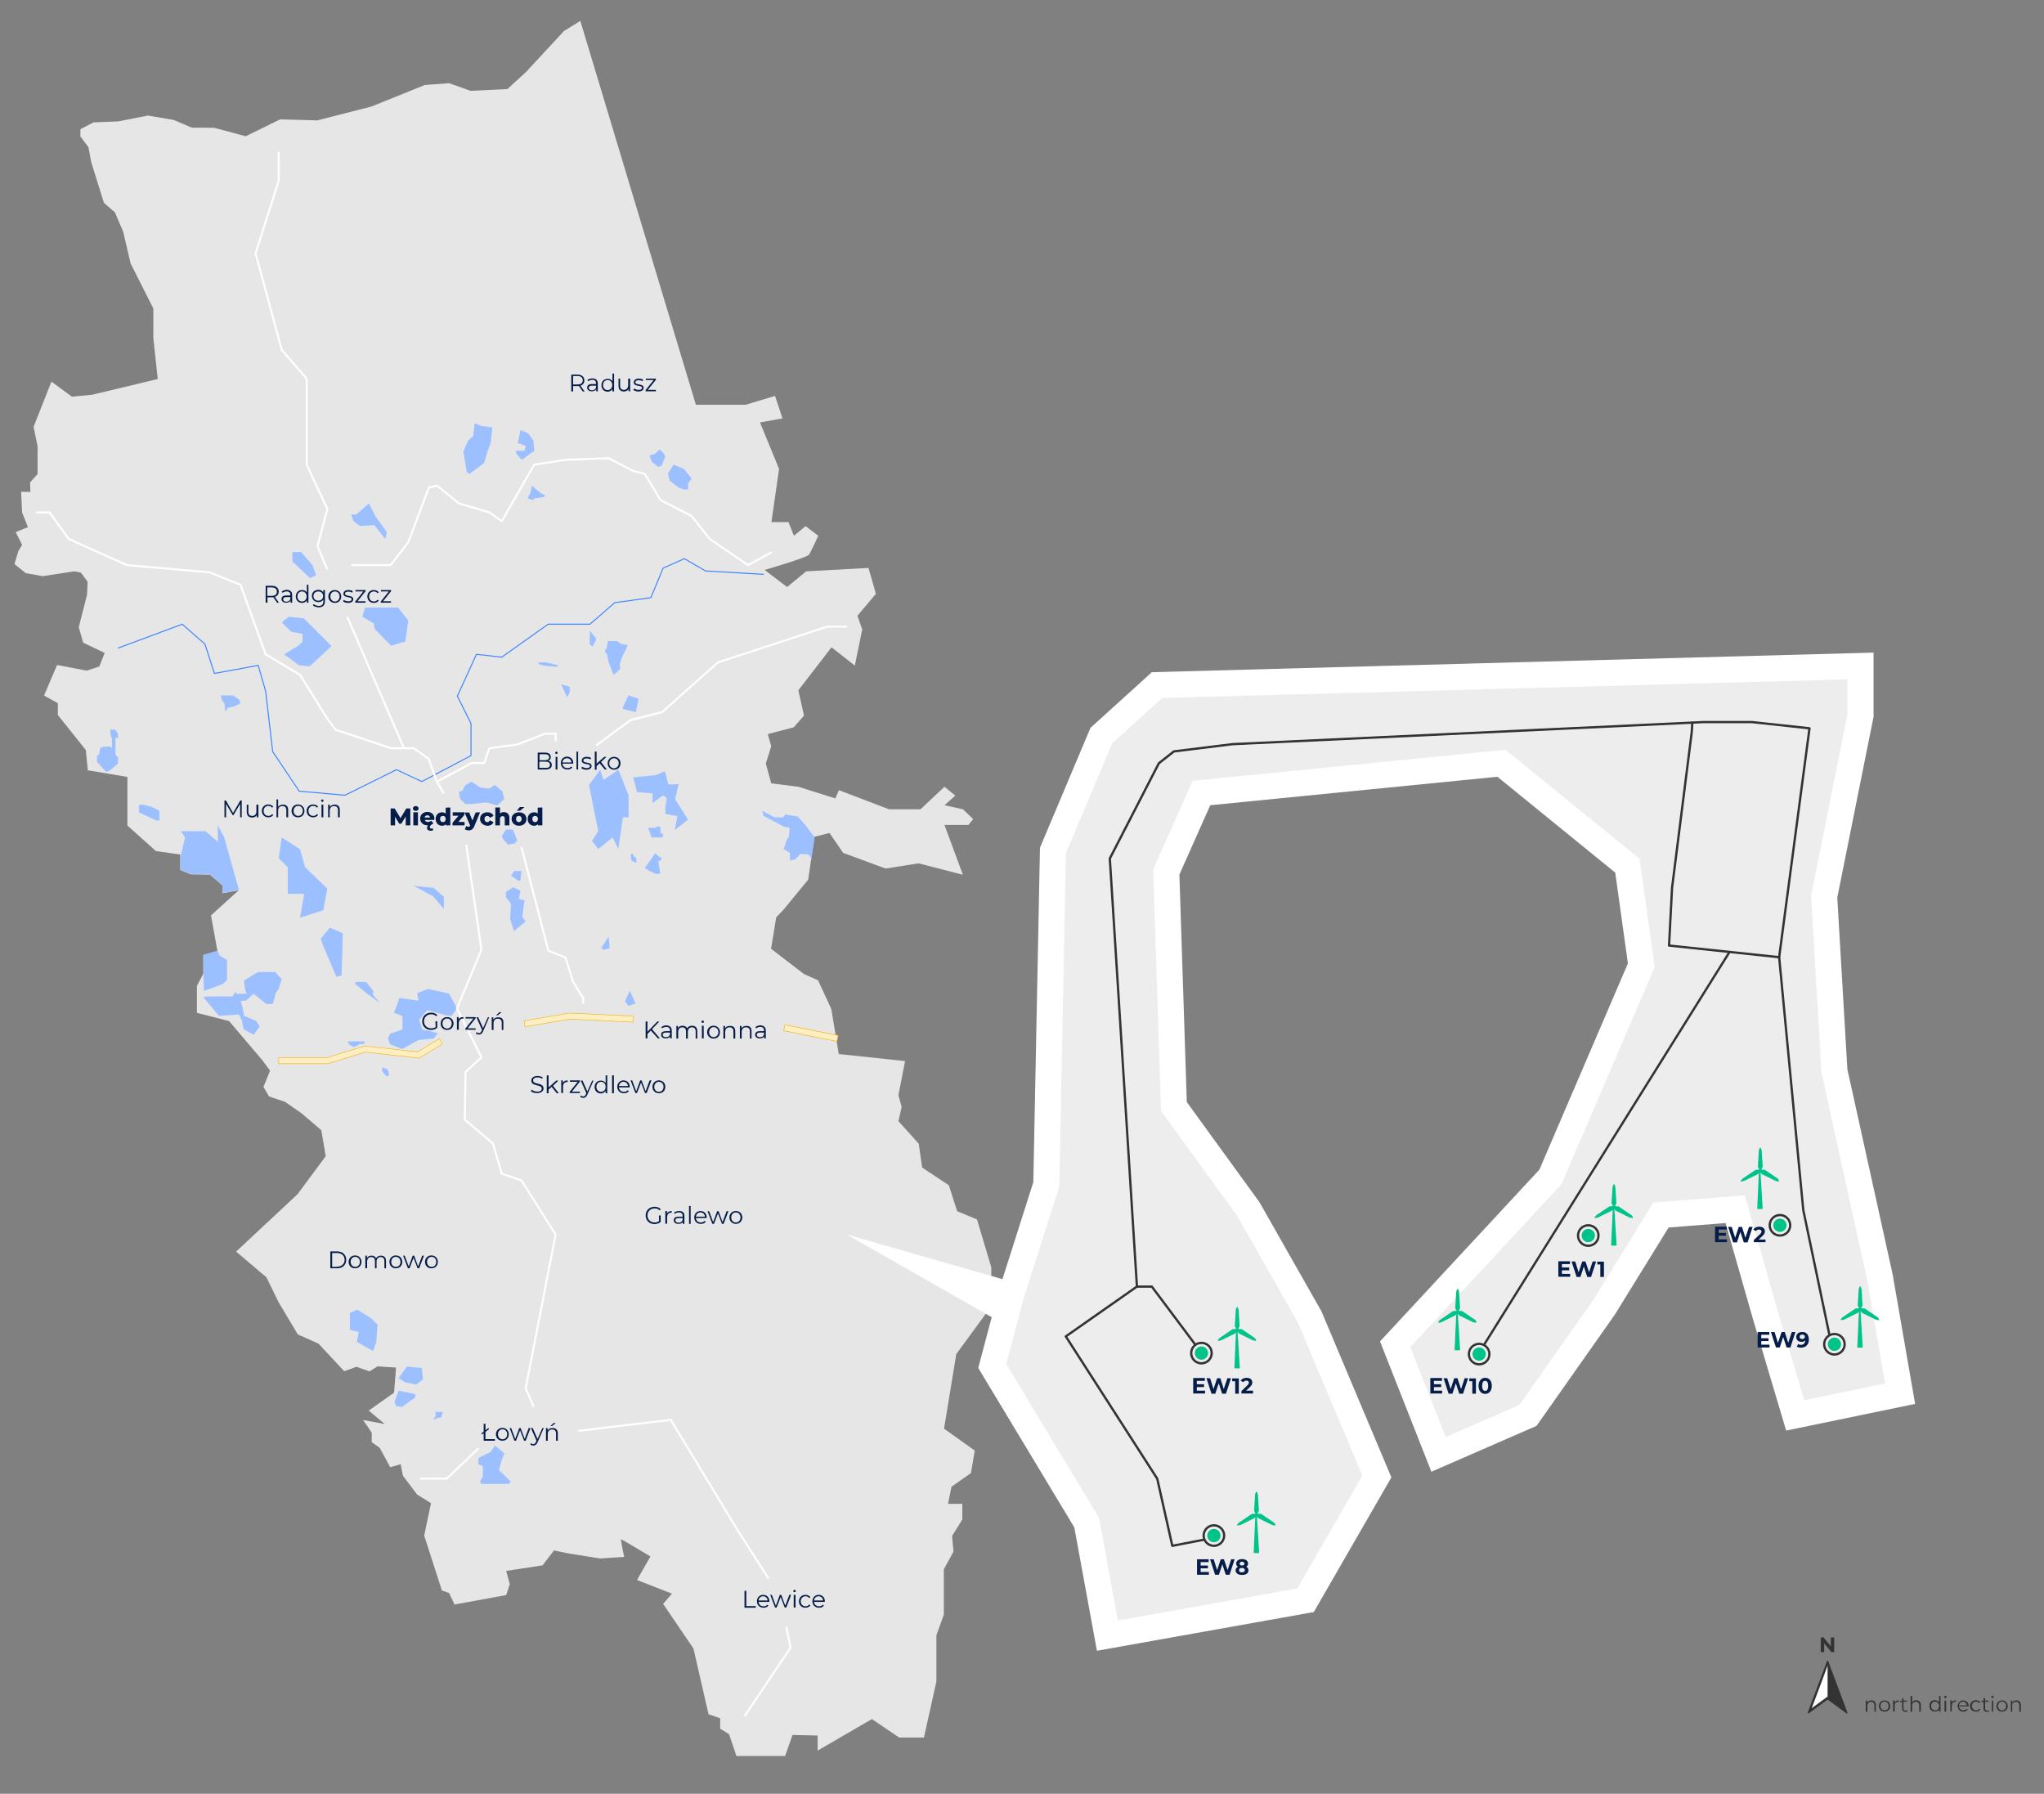 <?xml version="1.0" encoding="UTF-8"?> <svg xmlns="http://www.w3.org/2000/svg" xmlns:xlink="http://www.w3.org/1999/xlink" version="1.1" id="Layer_1" x="0px" y="0px" viewBox="0 0 1017.2 892.6" style="enable-background:new 0 0 1017.2 892.6;" xml:space="preserve"><rect x="0" y="0" width="1017.2" height="892.6" fill="#808080" stroke="none"/> <style type="text/css"> .st0{fill:#E6E6E6;} .st1{fill:#EDEDED;stroke:#FFFFFF;stroke-width:12.97;stroke-miterlimit:10;} .st2{fill:none;stroke:#333333;stroke-width:1.14;stroke-linecap:round;stroke-linejoin:round;stroke-miterlimit:4;} .st3{fill:#00C389;} .st4{fill:#071D49;} .st5{fill:none;stroke:#3E85FF;stroke-width:0.5;stroke-miterlimit:10;} .st6{fill:#9CC0FF;} .st7{fill:none;stroke:#FFFFFF;stroke-width:1;stroke-miterlimit:10;} .st8{fill:#FEEFC3;stroke:#F5AF0D;stroke-width:0.25;stroke-miterlimit:10;} .st9{fill:none;} .st10{fill:#FFFFFF;} .st11{fill-rule:evenodd;clip-rule:evenodd;fill:#333333;stroke:#333333;stroke-width:0.65;stroke-linecap:round;stroke-linejoin:round;} .st12{fill-rule:evenodd;clip-rule:evenodd;fill:#FFFFFF;} .st13{fill:#333333;} </style> <path class="st0" d="M288.8,10.4l57.5,191h24.8l14.6-4.4l3.7,11.2l-11.2,2l9.5,23.1l-3.8,26.5h8.5l2.7,6.8l5.8-4.8l6.3,4.8 c0,0-3.6,8-4.6,9.4c-1,1.5-22.1,7.6-22.1,7.6l11.2,8.5l9.5-7.8l31-1.7l3.7,12.9l-9.2,10.9l2.4,6.8l-3.7,18l-11.6-9.1l-16.5,21.4 l2.8,12.6l-5.1,5.8l-12.9,3.4l1.7,6.1l-2.7,8.5l2.7,9.9l13.5,1.7l18.4,5.8l1.8-4.1l24.9,9.5h15.7l11.9-11.2l5.4,4.4l-5.4,4.8l9.2,2 l5.1,4.9l-2.4,2.9h-11.9l9.2,24.8l-22.1-5.7l-16.4,2.6l-21.1-7.8l-6.8-9.9l-7.5,1.9l-3.1,21.3l-12.3,15l-3.6,3.7l-2.6,15.7 l16.4,12.6l7,3.1l6.6,14.3l3.7,22.4l33,3.5l-3.3,17l1.6,5.8l-1.6,7.1l10.1,11.2l1.7,11.9l13.3,8.8l4.1,12.9l9.9,4.1l7.1,23.8V650 l-17.4,23.8l-6.1,37.1l15.3,10.9l-1.9,11.2l-9.7,6.8l-1.7,8.5h7.1v7.8l-5.1,8.2l0.7,7.8l-4.8,8.8v22.5l-3.7,10.3v23l-6.2,27.9h-12.3 l-13.6-9.2l-27,15.7v-7.5l-12.5-0.3l-3.7,10.5h-24.2l-3.7-10.9l-4.4-2.7V855l-5.8-2l-7.5-32.7L330,798.1l4.4-5.1l-17.4-6.8l6.7-11.7 c0,0-14.2-8.5-14.6-8.6s1.5,8.8,1.5,8.8l-12,0.8L283,773l-7.3-1.5l-5.7,7.4l-18.1,2.8l1.8,6.6l-1.8,5.4l-25.7,4.7l-2.7-5.7l-3.6-1.3 l-8.8-27.3l3.4-16.1l-6.9-4.3l-7.1-9.4l-1.1-5.7l-5.2,1.5l-5.2-9.6l-4-2.9v-4.7l-4.3-6.3l10.8,2l-8-6.7l12.6-8.9l1-12.5l-9.2-0.6 l-4,2.5l-6.5-2.3l-6.1,2.2l-12.8-13.7l-10.3-4.6l-9.6-16.1l-6-12.3l-15.1-12.8l30.6-28.6l14-18.9l-2.2-12.9l-9.8-8.4l-8.2-5.7 l-8-2.7l-2.8-4.8l3.3-8l-3.8-5.2L114,508.1l-16-4.1v-13.5l3.2-6v-9.3l7-2l-3.2-17.7l13.8-12.5l-8.2,1.5l0.3-3.7l-6.4-5.6l-9.4-0.1 l-5.4-2.2v-7.7l-12.1-1.7l-14.2-12.7v-24.2l-19.7-3.3l-1-10.1l-13.9-17.4v-5.9l-6.9-3.8l6.5-15.2l14.7,2.8l6.3-2l2.7-6.8l-10.7-5.1 l-2.2-7.7l4.1-16.1l0.3-6.5l-3.4-4.6l-3.3-0.6l-15.7,2.4l-8.4-1.5l-5.6-4.5l1.9-6.4l1.9-3.2l-3.2-6.3l6.1-2.5L11,255l-0.5-10.3 l4.6,0.1L15,240l3.7-4.1V222l-2-9.6l8.9-22.5l10.2,7.5l10.2-1l32.5-7.8l-2.2-20.4v-14.7L65,131.1l-3.7-15.8l-4.1-9.6l-5.5-4.8 l-6.3-20.2l-1.4-7.5L40,67.9v-3.6l6.5-3.4l12.4-0.5l14.7-2.9l12.9,2.2l8.9,3.8l11.2,0.1l15.7,4.2l17.1-8.4l18.5,0.5l27-6.9 l26.5-10.7l12.1-0.9l10.7,3.8l18.3-0.9l9.2-8.4l19-20.5L288.8,10.4L288.8,10.4z"></path> <g> <polygon class="st1" points="548.1,366 524,423.2 520.7,589.3 503.2,644.3 493.8,679.7 540.8,757.7 551.1,813.9 649.7,796.3 685.2,734.7 651.8,655.4 621.3,601.7 584.2,550.6 580.4,433.9 597.9,394.6 747.2,379.8 809.9,430.8 816.8,480.3 771.6,585.6 694.3,668.9 715.9,723.7 760.4,704.3 798.2,650.6 826.6,604.6 863.5,601.7 878.6,654.6 893.4,704.3 945.6,693.5 935.5,635.3 912.9,532.9 907.8,446.2 925.9,356 925.9,331.4 575.8,340.9 "></polygon> <polyline class="st2" points="910.4,664.2 897.4,602.1 885.4,476.3 830.6,470.5 832.1,441.8 841.9,364.3 842.2,359.6 "></polyline> <polyline class="st2" points="598.9,766.2 583.4,769.2 575.9,735.8 530.4,665 565.8,640.2 552.3,427.2 576.7,379.8 584.2,373.9 613.3,370.3 837.5,359.8 847.7,359.3 871.8,359.3 900.5,362.4 885.4,476.3 "></polyline> <polyline class="st2" points="565.8,640.2 573.2,640.2 594.7,668.9 "></polyline> <line class="st2" x1="860.7" y1="473.7" x2="738.7" y2="668.9"></line> <g> <circle class="st2" cx="604.1" cy="764.1" r="5.1"></circle> <circle class="st3" cx="604.1" cy="764.1" r="3.3"></circle> </g> <g> <circle class="st2" cx="597.9" cy="673.3" r="5.1"></circle> <circle class="st3" cx="597.9" cy="673.3" r="3.3"></circle> </g> <g> <circle class="st2" cx="736.1" cy="673.8" r="5.1"></circle> <circle class="st3" cx="736.1" cy="673.8" r="3.3"></circle> </g> <g> <circle class="st2" cx="790.4" cy="614.8" r="5.1"></circle> <circle class="st3" cx="790.4" cy="614.8" r="3.3"></circle> </g> <g> <circle class="st2" cx="885.8" cy="609.7" r="5.1"></circle> <circle class="st3" cx="885.8" cy="609.7" r="3.3"></circle> </g> <g> <circle class="st2" cx="912.9" cy="668.9" r="5.1"></circle> <circle class="st3" cx="912.9" cy="668.9" r="3.3"></circle> </g> <g> <path class="st4" d="M601.6,782.2v1.4h-5.9v-7.7h5.8v1.4h-4v1.7h3.6v1.4h-3.6v1.8L601.6,782.2L601.6,782.2z"></path> <path class="st4" d="M614.4,775.9l-2.5,7.7H610l-1.7-5.2l-1.7,5.2h-1.9l-2.5-7.7h1.8l1.7,5.4l1.8-5.4h1.6l1.8,5.4l1.8-5.4H614.4 L614.4,775.9L614.4,775.9z"></path> <path class="st4" d="M621.3,781.4c0,1.5-1.3,2.3-3.2,2.3c-2,0-3.2-0.9-3.2-2.3c0-0.8,0.4-1.4,1.2-1.8c-0.6-0.3-0.9-0.9-0.9-1.6 c0-1.3,1.2-2.2,2.9-2.2c1.7,0,3,0.8,3,2.2c0,0.7-0.3,1.2-0.9,1.6C620.9,779.9,621.3,780.6,621.3,781.4L621.3,781.4L621.3,781.4z M619.5,781.3c0-0.7-0.6-1.1-1.5-1.1s-1.4,0.4-1.4,1.1s0.5,1.1,1.4,1.1S619.5,782,619.5,781.3z M616.9,778.1 c0,0.6,0.5,0.9,1.2,0.9s1.2-0.4,1.2-0.9c0-0.6-0.5-1-1.2-1S616.9,777.5,616.9,778.1z"></path> </g> <g> <path class="st4" d="M599.7,692v1.4h-5.9v-7.7h5.8v1.4h-4v1.7h3.6v1.4h-3.6v1.8L599.7,692L599.7,692z"></path> <path class="st4" d="M612.6,685.8l-2.5,7.7h-1.9l-1.7-5.2l-1.7,5.2h-1.9l-2.5-7.7h1.8l1.7,5.4l1.8-5.4h1.6l1.7,5.4l1.8-5.4H612.6 L612.6,685.8L612.6,685.8z"></path> <path class="st4" d="M616.5,685.8v7.7h-1.8v-6.2h-1.5v-1.4H616.5L616.5,685.8z"></path> <path class="st4" d="M623.6,692v1.4h-5.8v-1.2l2.9-2.8c0.7-0.7,0.8-1,0.8-1.4c0-0.6-0.4-1-1.2-1c-0.6,0-1.2,0.2-1.6,0.8l-1.3-0.8 c0.6-0.9,1.7-1.4,3-1.4c1.7,0,2.8,0.9,2.8,2.3c0,0.7-0.2,1.4-1.3,2.4l-1.8,1.7H623.6L623.6,692z"></path> </g> <g> <path class="st4" d="M717.7,692v1.4h-5.9v-7.7h5.8v1.4h-4v1.7h3.6v1.4h-3.6v1.8L717.7,692L717.7,692z"></path> <path class="st4" d="M730.6,685.8l-2.5,7.7h-1.9l-1.7-5.2l-1.7,5.2h-1.9l-2.5-7.7h1.8l1.7,5.4l1.8-5.4h1.6l1.8,5.4l1.8-5.4H730.6 L730.6,685.8L730.6,685.8z"></path> <path class="st4" d="M734.5,685.8v7.7h-1.8v-6.2h-1.5v-1.4H734.5L734.5,685.8z"></path> <path class="st4" d="M735.8,689.6c0-2.5,1.4-4,3.3-4c1.9,0,3.3,1.4,3.3,4c0,2.5-1.4,4-3.3,4C737.2,693.6,735.8,692.2,735.8,689.6z M740.6,689.6c0-1.7-0.6-2.5-1.5-2.5c-0.9,0-1.5,0.7-1.5,2.5s0.6,2.5,1.5,2.5C740,692.1,740.6,691.4,740.6,689.6z"></path> </g> <g> <path class="st4" d="M781.4,633.9v1.4h-5.9v-7.7h5.8v1.4h-4v1.7h3.6v1.4h-3.6v1.8L781.4,633.9L781.4,633.9z"></path> <path class="st4" d="M794.3,627.7l-2.5,7.7h-1.9l-1.7-5.2l-1.7,5.2h-1.9l-2.5-7.7h1.8l1.7,5.4l1.8-5.4h1.6l1.8,5.4l1.8-5.4H794.3 L794.3,627.7L794.3,627.7z"></path> <path class="st4" d="M798.2,627.7v7.7h-1.8v-6.2h-1.5v-1.4H798.2L798.2,627.7z"></path> </g> <g> <path class="st4" d="M859.4,616.7v1.4h-5.9v-7.7h5.8v1.4h-4v1.7h3.6v1.4h-3.6v1.8L859.4,616.7L859.4,616.7z"></path> <path class="st4" d="M872.2,610.5l-2.5,7.7h-1.9l-1.7-5.2l-1.7,5.2h-1.9l-2.5-7.7h1.8l1.7,5.4l1.8-5.4h1.6l1.7,5.4l1.8-5.4H872.2 L872.2,610.5L872.2,610.5z"></path> <path class="st4" d="M878.6,616.7v1.4h-5.8V617l3-2.8c0.7-0.7,0.8-1,0.8-1.4c0-0.6-0.4-1-1.2-1c-0.7,0-1.2,0.2-1.6,0.8l-1.3-0.8 c0.6-0.9,1.7-1.4,3-1.4c1.7,0,2.8,0.9,2.8,2.3c0,0.7-0.2,1.4-1.3,2.4l-1.8,1.7H878.6L878.6,616.7z"></path> </g> <g> <path class="st4" d="M880.6,669.1v1.4h-5.9v-7.7h5.8v1.4h-4v1.7h3.6v1.4h-3.6v1.8L880.6,669.1L880.6,669.1z"></path> <path class="st4" d="M893.5,662.8l-2.5,7.7h-1.9l-1.7-5.2l-1.7,5.2h-1.9l-2.5-7.7h1.8l1.7,5.4l1.8-5.4h1.6l1.7,5.4l1.8-5.4H893.5 L893.5,662.8L893.5,662.8z"></path> <path class="st4" d="M900.2,666.5c0,2.6-1.6,4.1-3.9,4.1c-0.8,0-1.6-0.2-2.1-0.5l0.6-1.3c0.4,0.3,0.9,0.4,1.4,0.4 c1.3,0,2.1-0.8,2.2-2.2c-0.5,0.5-1.1,0.7-1.9,0.7c-1.5,0-2.6-0.9-2.6-2.4c0-1.6,1.3-2.5,2.9-2.5 C898.8,662.7,900.1,664,900.2,666.5L900.2,666.5L900.2,666.5z M898.2,665.2c0-0.7-0.5-1.1-1.3-1.1c-0.8,0-1.3,0.4-1.3,1.1 c0,0.7,0.5,1.1,1.3,1.1S898.2,665.8,898.2,665.2L898.2,665.2L898.2,665.2z"></path> </g> <path class="st3" d="M634.2,757.8L634.2,757.8l-6.6-4.5c0,0-0.1,0-0.2,0l-1.6-0.1l0.7-1.4c0,0,0-0.1,0-0.2l-0.5-7.9c0,0,0,0,0-0.1 l-0.4-1.1c0-0.2-0.2-0.2-0.4-0.2l0,0c-0.1,0-0.1,0.1-0.2,0.2l-0.4,1.1v0.1l-0.5,7.9c0,0,0,0.1,0,0.2l0.7,1.4l-1.6,0.1 c0,0-0.1,0-0.2,0l-6.5,4.4l0,0l-0.8,0.9c-0.1,0.1-0.1,0.3,0,0.4c0,0,0.1,0.1,0.2,0.1h0l1.2-0.2h0.1l7.1-3.5c0,0,0.1-0.1,0.1-0.1 l0.3-0.5l-0.8,17.6c0,0.1,0,0.2,0.1,0.3c0.1,0.1,0.2,0.1,0.2,0.1h2c0.1,0,0.2,0,0.3-0.1c0.1-0.1,0.1-0.2,0.1-0.3l-1.1-17.9l0.5,0.8 c0,0,0.1,0.1,0.1,0.1l7.1,3.5h0.1l1.2,0.2h0c0.1,0,0.2,0,0.2-0.2c0.1-0.1,0.1-0.2,0-0.3L634.2,757.8L634.2,757.8z"></path> <path class="st3" d="M624.6,665.9L624.6,665.9l-6.6-4.5c0,0-0.1,0-0.2,0l-1.6-0.1l0.7-1.4c0,0,0-0.1,0-0.2l-0.5-7.9c0,0,0,0,0-0.1 l-0.4-1.1c0-0.2-0.2-0.2-0.4-0.2l0,0c-0.1,0-0.1,0.1-0.2,0.2l-0.4,1.1v0.1l-0.5,7.9c0,0,0,0.1,0,0.2l0.7,1.4l-1.6,0.1 c0,0-0.1,0-0.2,0l-6.5,4.4l0,0l-0.8,0.9c-0.1,0.1-0.1,0.3,0,0.4c0,0,0.1,0.1,0.2,0.1h0l1.2-0.2h0.1l7.1-3.5c0,0,0.1-0.1,0.1-0.1 l0.3-0.5l-0.8,17.6c0,0.1,0,0.2,0.1,0.3c0.1,0.1,0.2,0.1,0.2,0.1h2c0.1,0,0.2,0,0.3-0.1c0.1-0.1,0.1-0.2,0.1-0.3l-1.1-17.9l0.5,0.8 c0,0,0.1,0.1,0.1,0.1l7.1,3.5h0.1l1.2,0.2h0c0.1,0,0.2,0,0.2-0.2c0.1-0.1,0.1-0.2,0-0.3L624.6,665.9L624.6,665.9z"></path> <path class="st3" d="M734.3,656.9L734.3,656.9l-6.6-4.5c0,0-0.1,0-0.2,0l-1.6-0.1l0.7-1.4c0,0,0-0.1,0-0.2l-0.5-7.9c0,0,0,0,0-0.1 l-0.4-1.1c0-0.2-0.2-0.2-0.4-0.2l0,0c-0.1,0-0.1,0.1-0.2,0.2l-0.4,1.1v0.1l-0.5,7.9c0,0,0,0.1,0,0.2l0.7,1.4l-1.6,0.1 c0,0-0.1,0-0.2,0l-6.5,4.4l0,0l-0.8,0.9c-0.1,0.1-0.1,0.3,0,0.4c0,0,0.1,0.1,0.2,0.1h0l1.1-0.2h0.1l7.1-3.5c0,0,0.1-0.1,0.1-0.1 l0.3-0.5l-0.8,17.6c0,0.1,0,0.2,0.1,0.3c0.1,0.1,0.2,0.1,0.2,0.1h2c0.1,0,0.2,0,0.3-0.1c0.1-0.1,0.1-0.2,0.1-0.3l-1.1-17.9l0.5,0.8 c0,0,0.1,0.1,0.1,0.1l7.1,3.5h0.1l1.2,0.2h0c0.1,0,0.2,0,0.2-0.2c0.1-0.1,0.1-0.2,0-0.3L734.3,656.9L734.3,656.9L734.3,656.9z"></path> <path class="st3" d="M812.1,604.8L812.1,604.8l-6.6-4.5c0,0-0.1,0-0.2,0l-1.6-0.1l0.7-1.4c0,0,0-0.1,0-0.2l-0.5-7.9c0,0,0,0,0-0.1 l-0.4-1.1c0-0.2-0.2-0.2-0.4-0.2l0,0c-0.1,0-0.1,0.1-0.2,0.2l-0.4,1.1v0.1l-0.5,7.9c0,0,0,0.1,0,0.2l0.7,1.4l-1.6,0.1 c0,0-0.1,0-0.2,0l-6.5,4.4l0,0l-0.8,0.9c-0.1,0.1-0.1,0.3,0,0.4c0,0,0.1,0.1,0.2,0.1h0l1.2-0.2h0.1l7.1-3.5c0,0,0.1-0.1,0.1-0.1 l0.3-0.5l-0.8,17.6c0,0.1,0,0.2,0.1,0.3c0.1,0.1,0.2,0.1,0.2,0.1h2c0.1,0,0.2,0,0.3-0.1c0.1-0.1,0.1-0.2,0.1-0.3l-1.1-17.9l0.5,0.8 c0,0,0.1,0.1,0.1,0.1l7.1,3.5h0.1l1.2,0.2h0c0.1,0,0.2,0,0.2-0.2c0.1-0.1,0.1-0.2,0-0.3L812.1,604.8L812.1,604.8L812.1,604.8z"></path> <path class="st3" d="M884.9,586.6L884.9,586.6l-6.6-4.5c0,0-0.1,0-0.2,0l-1.6-0.1l0.7-1.4c0,0,0-0.1,0-0.2l-0.5-7.9c0,0,0,0,0-0.1 l-0.4-1.1c0-0.2-0.2-0.2-0.4-0.2l0,0c-0.1,0-0.1,0.1-0.2,0.2l-0.4,1.1v0.1l-0.5,7.9c0,0,0,0.1,0,0.2l0.7,1.4l-1.6,0.1 c0,0-0.1,0-0.2,0l-6.5,4.4l0,0l-0.8,0.9c-0.1,0.1-0.1,0.3,0,0.4c0,0,0.1,0.1,0.2,0.1h0l1.1-0.2h0.1l7.1-3.5c0,0,0.1-0.1,0.1-0.1 l0.3-0.5l-0.8,17.6c0,0.1,0,0.2,0.1,0.3c0.1,0.1,0.2,0.1,0.2,0.1h2c0.1,0,0.2,0,0.3-0.1c0.1-0.1,0.1-0.2,0.1-0.3l-1.1-17.9l0.5,0.8 c0,0,0.1,0.1,0.1,0.1l7.1,3.5h0.1l1.2,0.2h0c0.1,0,0.2,0,0.2-0.2c0.1-0.1,0.1-0.2,0-0.3L884.9,586.6L884.9,586.6z"></path> <path class="st3" d="M934.6,655.6L934.6,655.6l-6.6-4.5c0,0-0.1,0-0.2,0l-1.6-0.1l0.7-1.4c0,0,0-0.1,0-0.2l-0.5-7.9c0,0,0,0,0-0.1 l-0.4-1.1c0-0.2-0.2-0.2-0.4-0.2l0,0c-0.1,0-0.1,0.1-0.2,0.2l-0.4,1.1v0.1l-0.5,7.9c0,0,0,0.1,0,0.2l0.7,1.4l-1.6,0.1 c0,0-0.1,0-0.2,0l-6.5,4.4l0,0l-0.8,0.9c-0.1,0.1-0.1,0.3,0,0.4c0,0,0.1,0.1,0.2,0.1h0l1.2-0.2h0.1l7.1-3.5c0,0,0.1-0.1,0.1-0.1 l0.3-0.5l-0.8,17.6c0,0.1,0,0.2,0.1,0.3c0.1,0.1,0.2,0.1,0.2,0.1h2c0.1,0,0.2,0,0.3-0.1c0.1-0.1,0.1-0.2,0.1-0.3l-1.1-17.9l0.5,0.8 c0,0,0.1,0.1,0.1,0.1l7.1,3.5h0.1l1.2,0.2h0c0.1,0,0.2,0,0.2-0.2c0.1-0.1,0.1-0.2,0-0.3L934.6,655.6L934.6,655.6L934.6,655.6z"></path> </g> <g> <path class="st4" d="M290,194.8l-1.9-2.7c-0.2,0-0.4,0-0.7,0h-2.2v2.7h-0.9v-8.4h3.1c2.1,0,3.4,1.1,3.4,2.9c0,1.3-0.7,2.2-1.9,2.6 l2,2.9L290,194.8L290,194.8z M290,189.2c0-1.3-0.9-2.1-2.6-2.1h-2.2v4.2h2.2C289.1,191.3,290,190.6,290,189.2z"></path> <path class="st4" d="M297.5,190.8v3.9h-0.8v-1c-0.4,0.6-1.1,1-2.2,1c-1.4,0-2.3-0.7-2.3-1.8c0-1,0.6-1.8,2.4-1.8h2v-0.4 c0-1.1-0.6-1.7-1.8-1.7c-0.8,0-1.6,0.3-2.1,0.7l-0.4-0.6c0.6-0.5,1.6-0.8,2.6-0.8C296.6,188.4,297.5,189.2,297.5,190.8L297.5,190.8 z M296.6,192.9v-1h-2c-1.2,0-1.6,0.5-1.6,1.1c0,0.7,0.6,1.2,1.6,1.2C295.6,194.2,296.3,193.7,296.6,192.9L296.6,192.9z"></path> <path class="st4" d="M305.6,185.9v8.9h-0.8v-1.2c-0.5,0.8-1.4,1.3-2.4,1.3c-1.8,0-3.1-1.3-3.1-3.2c0-1.9,1.3-3.2,3.1-3.2 c1,0,1.9,0.4,2.4,1.2v-3.8L305.6,185.9L305.6,185.9z M304.7,191.6c0-1.5-1-2.5-2.3-2.5c-1.3,0-2.3,1-2.3,2.5c0,1.5,1,2.5,2.3,2.5 C303.7,194.1,304.7,193.1,304.7,191.6z"></path> <path class="st4" d="M313.6,188.4v6.3h-0.8v-1.1c-0.4,0.8-1.3,1.2-2.3,1.2c-1.6,0-2.7-0.9-2.7-2.7v-3.7h0.8v3.6c0,1.3,0.7,2,1.9,2 c1.3,0,2.1-0.9,2.1-2.3v-3.3L313.6,188.4L313.6,188.4z"></path> <path class="st4" d="M315.2,194l0.4-0.7c0.5,0.4,1.4,0.7,2.2,0.7c1.2,0,1.7-0.4,1.7-1c0-1.6-4.1-0.3-4.1-2.8c0-1,0.9-1.8,2.5-1.8 c0.8,0,1.7,0.2,2.2,0.6l-0.4,0.7c-0.5-0.4-1.2-0.5-1.9-0.5c-1.1,0-1.6,0.4-1.6,1c0,1.7,4.1,0.4,4.1,2.8c0,1.1-1,1.8-2.6,1.8 C316.7,194.8,315.7,194.5,315.2,194L315.2,194z"></path> <path class="st4" d="M326.4,194v0.7h-5.1v-0.6l4-5h-3.9v-0.7h5v0.6l-4,5H326.4z"></path> </g> <g> <path class="st4" d="M137.9,299.9l-1.9-2.7c-0.2,0-0.4,0-0.7,0h-2.2v2.7h-0.9v-8.4h3.1c2.1,0,3.4,1.1,3.4,2.9 c0,1.3-0.7,2.2-1.9,2.6l2,2.9L137.9,299.9L137.9,299.9z M137.8,294.4c0-1.3-0.9-2.1-2.6-2.1H133v4.2h2.2 C137,296.5,137.8,295.7,137.8,294.4z"></path> <path class="st4" d="M145.4,296v3.9h-0.8v-1c-0.4,0.6-1.1,1-2.2,1c-1.4,0-2.3-0.7-2.3-1.8c0-1,0.6-1.8,2.4-1.8h2V296 c0-1.1-0.6-1.7-1.8-1.7c-0.8,0-1.6,0.3-2.1,0.7l-0.4-0.6c0.6-0.5,1.6-0.9,2.6-0.9C144.4,293.6,145.4,294.4,145.4,296L145.4,296z M144.5,298.1v-1h-2c-1.2,0-1.6,0.5-1.6,1.1c0,0.7,0.6,1.2,1.6,1.2S144.2,298.9,144.5,298.1L144.5,298.1z"></path> <path class="st4" d="M153.5,291v8.9h-0.8v-1.2c-0.5,0.9-1.4,1.3-2.4,1.3c-1.8,0-3.1-1.3-3.1-3.2c0-1.9,1.3-3.2,3.1-3.2 c1,0,1.9,0.4,2.4,1.2v-3.8L153.5,291L153.5,291z M152.6,296.8c0-1.5-1-2.5-2.3-2.5s-2.3,1-2.3,2.5c0,1.5,1,2.5,2.3,2.5 S152.6,298.3,152.6,296.8z"></path> <path class="st4" d="M161.7,293.6v5.5c0,2.2-1.1,3.1-3.1,3.1c-1.1,0-2.3-0.4-2.9-1l0.4-0.6c0.6,0.5,1.5,0.9,2.5,0.9 c1.6,0,2.3-0.7,2.3-2.3v-0.8c-0.5,0.8-1.4,1.2-2.5,1.2c-1.8,0-3.2-1.3-3.2-3.1c0-1.8,1.4-3,3.2-3c1.1,0,2,0.4,2.5,1.3v-1.2 L161.7,293.6L161.7,293.6z M160.8,296.6c0-1.4-1-2.3-2.4-2.3s-2.4,0.9-2.4,2.3c0,1.4,1,2.3,2.4,2.3S160.8,298,160.8,296.6z"></path> <path class="st4" d="M163.4,296.8c0-1.9,1.4-3.2,3.2-3.2c1.8,0,3.2,1.3,3.2,3.2c0,1.9-1.3,3.2-3.2,3.2 C164.8,300,163.4,298.7,163.4,296.8z M169,296.8c0-1.5-1-2.5-2.3-2.5s-2.3,1-2.3,2.5c0,1.5,1,2.5,2.3,2.5S169,298.3,169,296.8z"></path> <path class="st4" d="M170.7,299.2l0.4-0.7c0.5,0.4,1.4,0.7,2.2,0.7c1.2,0,1.7-0.4,1.7-1c0-1.6-4.1-0.4-4.1-2.8c0-1,0.9-1.8,2.5-1.8 c0.8,0,1.7,0.2,2.2,0.6l-0.4,0.7c-0.6-0.4-1.2-0.5-1.9-0.5c-1.1,0-1.6,0.4-1.6,1c0,1.7,4.1,0.4,4.1,2.8c0,1.1-1,1.8-2.6,1.8 C172.2,300,171.2,299.7,170.7,299.2L170.7,299.2z"></path> <path class="st4" d="M181.9,299.2v0.7h-5.1v-0.6l4-5h-3.9v-0.7h5v0.6l-4,5H181.9z"></path> <path class="st4" d="M182.8,296.8c0-1.9,1.4-3.2,3.2-3.2c1.1,0,2,0.4,2.5,1.2l-0.6,0.4c-0.4-0.6-1.1-0.9-1.8-0.9 c-1.4,0-2.4,1-2.4,2.5c0,1.5,1,2.5,2.4,2.5c0.7,0,1.4-0.3,1.8-0.9l0.6,0.4c-0.5,0.8-1.4,1.2-2.5,1.2 C184.2,300,182.8,298.7,182.8,296.8L182.8,296.8z"></path> <path class="st4" d="M194.6,299.2v0.7h-5.1v-0.6l4-5h-3.9v-0.7h5v0.6l-4,5H194.6z"></path> </g> <g> <path class="st4" d="M120.3,398.3v8.4h-0.8V400l-3.3,5.6h-0.4l-3.3-5.6v6.7h-0.8v-8.4h0.7l3.6,6.2l3.6-6.2 C119.6,398.3,120.3,398.3,120.3,398.3z"></path> <path class="st4" d="M128.6,400.4v6.3h-0.8v-1.1c-0.4,0.8-1.3,1.2-2.3,1.2c-1.6,0-2.7-0.9-2.7-2.7v-3.7h0.8v3.6c0,1.3,0.7,2,1.9,2 c1.3,0,2.1-0.8,2.1-2.3v-3.3H128.6z"></path> <path class="st4" d="M130.3,403.5c0-1.9,1.4-3.2,3.2-3.2c1.1,0,2,0.4,2.5,1.2l-0.6,0.4c-0.4-0.6-1.1-0.9-1.8-0.9 c-1.4,0-2.4,1-2.4,2.5c0,1.5,1,2.5,2.4,2.5c0.7,0,1.4-0.3,1.8-0.9l0.6,0.4c-0.5,0.8-1.4,1.2-2.5,1.2 C131.7,406.7,130.3,405.4,130.3,403.5L130.3,403.5z"></path> <path class="st4" d="M143.4,403v3.7h-0.9v-3.6c0-1.3-0.7-2-1.9-2c-1.4,0-2.2,0.8-2.2,2.3v3.3h-0.8v-8.9h0.8v3.7 c0.5-0.7,1.3-1.1,2.4-1.1C142.4,400.3,143.4,401.2,143.4,403L143.4,403z"></path> <path class="st4" d="M145.1,403.5c0-1.9,1.4-3.2,3.2-3.2s3.2,1.3,3.2,3.2s-1.3,3.2-3.2,3.2S145.1,405.4,145.1,403.5z M150.7,403.5 c0-1.5-1-2.5-2.3-2.5s-2.3,1-2.3,2.5c0,1.5,1,2.5,2.3,2.5S150.7,405,150.7,403.5z"></path> <path class="st4" d="M152.6,403.5c0-1.9,1.4-3.2,3.2-3.2c1.1,0,2,0.4,2.5,1.2l-0.6,0.4c-0.4-0.6-1.1-0.9-1.8-0.9 c-1.4,0-2.4,1-2.4,2.5c0,1.5,1,2.5,2.4,2.5c0.7,0,1.4-0.3,1.8-0.9l0.6,0.4c-0.5,0.8-1.4,1.2-2.5,1.2 C154,406.7,152.6,405.4,152.6,403.5L152.6,403.5z"></path> <path class="st4" d="M159.8,398.4c0-0.3,0.3-0.6,0.6-0.6s0.6,0.3,0.6,0.6c0,0.4-0.3,0.6-0.6,0.6S159.8,398.7,159.8,398.4z M160,400.4h0.9v6.3H160V400.4z"></path> <path class="st4" d="M169.1,403v3.7h-0.9v-3.6c0-1.3-0.7-2-1.9-2c-1.4,0-2.2,0.8-2.2,2.3v3.3h-0.8v-6.3h0.8v1.2 c0.5-0.8,1.3-1.2,2.4-1.2C168,400.3,169.1,401.2,169.1,403L169.1,403z"></path> </g> <g> <path class="st4" d="M274.6,380.7c0,1.4-1.1,2.2-3.1,2.2h-3.9v-8.4h3.6c1.9,0,2.9,0.8,2.9,2.2c0,1-0.5,1.6-1.3,1.9 C274,378.8,274.6,379.5,274.6,380.7L274.6,380.7z M268.5,375.3v3h2.7c1.3,0,2.1-0.5,2.1-1.5s-0.8-1.5-2.1-1.5L268.5,375.3 L268.5,375.3z M273.7,380.6c0-1.1-0.8-1.6-2.3-1.6h-3v3.1h3C272.9,382.2,273.7,381.7,273.7,380.6z"></path> <path class="st4" d="M276.3,374.6c0-0.3,0.3-0.6,0.6-0.6s0.6,0.3,0.6,0.6c0,0.4-0.3,0.6-0.6,0.6S276.3,375,276.3,374.6z M276.5,376.6h0.9v6.3h-0.9V376.6z"></path> <path class="st4" d="M285.2,380h-5.3c0.1,1.3,1.1,2.2,2.5,2.2c0.8,0,1.5-0.3,1.9-0.8l0.5,0.5c-0.6,0.7-1.4,1-2.4,1 c-2,0-3.3-1.3-3.3-3.2s1.3-3.2,3.1-3.2c1.8,0,3.1,1.3,3.1,3.2C285.2,379.8,285.2,379.9,285.2,380L285.2,380z M279.9,379.4h4.5 c-0.1-1.2-1-2.1-2.2-2.1C280.9,377.3,280,378.2,279.9,379.4z"></path> <path class="st4" d="M286.9,374h0.8v8.9h-0.8V374z"></path> <path class="st4" d="M289.3,382.2l0.4-0.7c0.5,0.4,1.4,0.7,2.2,0.7c1.2,0,1.7-0.4,1.7-1c0-1.6-4.1-0.3-4.1-2.8c0-1,0.9-1.8,2.5-1.8 c0.8,0,1.7,0.2,2.2,0.6l-0.4,0.7c-0.5-0.4-1.2-0.5-1.9-0.5c-1.1,0-1.6,0.4-1.6,1c0,1.7,4.1,0.4,4.1,2.8c0,1.1-1,1.8-2.6,1.8 C290.8,383,289.8,382.7,289.3,382.2L289.3,382.2z"></path> <path class="st4" d="M298.4,379.8l-1.5,1.4v1.8H296V374h0.9v6l3.8-3.4h1.1l-2.7,2.6l2.9,3.7h-1L298.4,379.8L298.4,379.8z"></path> <path class="st4" d="M302.4,379.8c0-1.9,1.4-3.2,3.2-3.2c1.8,0,3.2,1.3,3.2,3.2s-1.3,3.2-3.2,3.2 C303.7,383,302.4,381.6,302.4,379.8z M307.9,379.8c0-1.5-1-2.5-2.3-2.5c-1.3,0-2.4,1-2.4,2.5c0,1.5,1,2.5,2.4,2.5 C306.9,382.2,307.9,381.3,307.9,379.8z"></path> </g> <g> <path class="st4" d="M323.9,512.8l-1.7,1.7v2.2h-0.9v-8.4h0.9v5.1l4.9-5.1h1l-3.6,3.8l3.9,4.6h-1L323.9,512.8L323.9,512.8z"></path> <path class="st4" d="M334.3,512.8v3.9h-0.8v-1c-0.4,0.7-1.1,1-2.2,1c-1.4,0-2.3-0.7-2.3-1.8c0-1,0.6-1.8,2.4-1.8h2v-0.4 c0-1.1-0.6-1.7-1.8-1.7c-0.8,0-1.6,0.3-2.1,0.7l-0.4-0.6c0.6-0.5,1.6-0.9,2.6-0.9C333.4,510.4,334.3,511.2,334.3,512.8L334.3,512.8 z M333.4,514.8v-1h-2c-1.2,0-1.6,0.5-1.6,1.1c0,0.7,0.6,1.2,1.6,1.2S333.1,515.7,333.4,514.8L333.4,514.8z"></path> <path class="st4" d="M347,513.1v3.7h-0.8v-3.6c0-1.3-0.7-2-1.8-2c-1.3,0-2.1,0.8-2.1,2.3v3.3h-0.9v-3.6c0-1.3-0.7-2-1.8-2 c-1.3,0-2.1,0.8-2.1,2.3v3.3h-0.9v-6.3h0.8v1.1c0.4-0.8,1.3-1.2,2.3-1.2s1.9,0.4,2.2,1.3c0.5-0.8,1.4-1.3,2.5-1.3 C346,510.4,347,511.3,347,513.1L347,513.1z"></path> <path class="st4" d="M349.1,508.4c0-0.3,0.3-0.6,0.6-0.6s0.6,0.3,0.6,0.6c0,0.4-0.3,0.6-0.6,0.6S349.1,508.7,349.1,508.4z M349.3,510.4h0.9v6.3h-0.9V510.4L349.3,510.4z"></path> <path class="st4" d="M351.9,513.6c0-1.9,1.4-3.2,3.2-3.2c1.8,0,3.2,1.3,3.2,3.2c0,1.9-1.3,3.2-3.2,3.2 C353.3,516.8,351.9,515.4,351.9,513.6z M357.5,513.6c0-1.5-1-2.5-2.3-2.5c-1.3,0-2.3,1-2.3,2.5c0,1.5,1,2.5,2.3,2.5 C356.5,516,357.5,515,357.5,513.6z"></path> <path class="st4" d="M365.9,513.1v3.7H365v-3.6c0-1.3-0.7-2-1.9-2c-1.4,0-2.2,0.8-2.2,2.3v3.3h-0.9v-6.3h0.8v1.2 c0.5-0.8,1.3-1.2,2.4-1.2C364.9,510.4,365.9,511.3,365.9,513.1L365.9,513.1z"></path> <path class="st4" d="M374,513.1v3.7h-0.8v-3.6c0-1.3-0.7-2-1.9-2c-1.4,0-2.2,0.8-2.2,2.3v3.3h-0.9v-6.3h0.8v1.2 c0.5-0.8,1.3-1.2,2.4-1.2C373,510.4,374,511.3,374,513.1L374,513.1z"></path> <path class="st4" d="M381.1,512.8v3.9h-0.8v-1c-0.4,0.7-1.1,1-2.2,1c-1.4,0-2.3-0.7-2.3-1.8c0-1,0.6-1.8,2.4-1.8h2v-0.4 c0-1.1-0.6-1.7-1.8-1.7c-0.8,0-1.6,0.3-2.1,0.7l-0.4-0.6c0.6-0.5,1.6-0.9,2.6-0.9C380.2,510.4,381.1,511.2,381.1,512.8L381.1,512.8 z M380.2,514.8v-1h-2c-1.2,0-1.6,0.5-1.6,1.1c0,0.7,0.6,1.2,1.6,1.2C379.3,516.1,379.9,515.7,380.2,514.8L380.2,514.8z"></path> </g> <g> <path class="st4" d="M264.2,542.9l0.4-0.7c0.6,0.6,1.7,1,2.8,1c1.6,0,2.2-0.7,2.2-1.5c0-2.3-5.2-0.9-5.2-4c0-1.2,1-2.3,3.1-2.3 c0.9,0,1.9,0.3,2.6,0.7l-0.3,0.7c-0.7-0.5-1.6-0.7-2.3-0.7c-1.5,0-2.2,0.7-2.2,1.5c0,2.3,5.2,0.9,5.2,4c0,1.2-1,2.3-3.1,2.3 C266.1,544,264.8,543.6,264.2,542.9L264.2,542.9z"></path> <path class="st4" d="M274.5,540.8l-1.5,1.4v1.8h-0.9v-8.9h0.9v6l3.8-3.4h1.1l-2.7,2.6l2.9,3.7h-1L274.5,540.8L274.5,540.8z"></path> <path class="st4" d="M282.5,537.6v0.8c-0.1,0-0.1,0-0.2,0c-1.3,0-2.1,0.8-2.1,2.3v3.2h-0.9v-6.3h0.8v1.2 C280.6,538,281.4,537.6,282.5,537.6L282.5,537.6z"></path> <path class="st4" d="M288.6,543.2v0.7h-5.1v-0.6l4-5h-3.9v-0.7h5v0.6l-4,5H288.6z"></path> <path class="st4" d="M295.4,537.6l-3.1,7.1c-0.5,1.2-1.2,1.6-2.1,1.6c-0.6,0-1.1-0.2-1.5-0.6l0.4-0.6c0.3,0.3,0.7,0.5,1.1,0.5 c0.6,0,1-0.3,1.3-1l0.3-0.6l-2.8-6.3h0.9l2.4,5.4l2.4-5.4H295.4L295.4,537.6z"></path> <path class="st4" d="M302.2,535.1v8.9h-0.8v-1.2c-0.5,0.8-1.4,1.3-2.4,1.3c-1.8,0-3.1-1.3-3.1-3.2c0-1.9,1.3-3.2,3.1-3.2 c1,0,1.9,0.4,2.4,1.2v-3.8L302.2,535.1L302.2,535.1z M301.4,540.8c0-1.5-1-2.5-2.3-2.5c-1.3,0-2.3,1-2.3,2.5c0,1.5,1,2.5,2.3,2.5 C300.4,543.3,301.4,542.3,301.4,540.8z"></path> <path class="st4" d="M304.6,535.1h0.9v8.9h-0.9V535.1z"></path> <path class="st4" d="M313.3,541.1H308c0.1,1.3,1.1,2.2,2.5,2.2c0.8,0,1.4-0.3,1.9-0.8l0.5,0.5c-0.6,0.7-1.4,1-2.4,1 c-2,0-3.3-1.3-3.3-3.2c0-1.9,1.3-3.2,3.1-3.2s3.1,1.3,3.1,3.2C313.3,540.9,313.3,541,313.3,541.1z M308,540.4h4.5 c-0.1-1.2-1-2.1-2.2-2.1C309,538.3,308.2,539.2,308,540.4z"></path> <path class="st4" d="M324.2,537.6l-2.4,6.3H321l-2-5.2l-2,5.2h-0.8l-2.4-6.3h0.8l2,5.4l2-5.4h0.7l2,5.4l2-5.4H324.2L324.2,537.6z"></path> <path class="st4" d="M324.7,540.8c0-1.9,1.4-3.2,3.2-3.2c1.8,0,3.2,1.3,3.2,3.2c0,1.9-1.3,3.2-3.2,3.2 C326.1,544,324.7,542.7,324.7,540.8z M330.2,540.8c0-1.5-1-2.5-2.3-2.5c-1.3,0-2.3,1-2.3,2.5c0,1.5,1,2.5,2.3,2.5 C329.2,543.3,330.2,542.3,330.2,540.8z"></path> </g> <g> <path class="st4" d="M327.9,604.8h0.9v3.2c-0.8,0.7-1.9,1.1-3.1,1.1c-2.5,0-4.4-1.8-4.4-4.3c0-2.5,1.9-4.3,4.4-4.3 c1.3,0,2.4,0.4,3.1,1.2l-0.5,0.6c-0.7-0.7-1.5-1-2.5-1c-2.1,0-3.6,1.5-3.6,3.5c0,2,1.5,3.5,3.6,3.5c0.8,0,1.5-0.2,2.2-0.7 L327.9,604.8L327.9,604.8z"></path> <path class="st4" d="M334.3,602.6v0.8c-0.1,0-0.1,0-0.2,0c-1.3,0-2.1,0.8-2.1,2.3v3.2h-0.9v-6.3h0.8v1.2 C332.3,603.1,333.2,602.6,334.3,602.6L334.3,602.6z"></path> <path class="st4" d="M340.6,605.1v3.9h-0.8v-1c-0.4,0.7-1.1,1-2.2,1c-1.4,0-2.3-0.7-2.3-1.8c0-1,0.6-1.8,2.4-1.8h2V605 c0-1.1-0.6-1.7-1.8-1.7c-0.8,0-1.6,0.3-2.1,0.7l-0.4-0.6c0.6-0.5,1.6-0.8,2.6-0.8C339.7,602.6,340.6,603.4,340.6,605.1L340.6,605.1 z M339.7,607.1v-1h-2c-1.2,0-1.6,0.5-1.6,1.1c0,0.7,0.6,1.2,1.6,1.2C338.7,608.4,339.4,607.9,339.7,607.1L339.7,607.1z"></path> <path class="st4" d="M342.9,600.1h0.8v8.9h-0.8V600.1z"></path> <path class="st4" d="M351.6,606.1h-5.3c0.1,1.3,1.1,2.2,2.5,2.2c0.8,0,1.4-0.3,1.9-0.8l0.5,0.5c-0.6,0.7-1.4,1-2.4,1 c-2,0-3.3-1.3-3.3-3.2c0-1.9,1.3-3.2,3.1-3.2c1.8,0,3.1,1.3,3.1,3.2C351.6,605.9,351.6,606,351.6,606.1z M346.3,605.4h4.5 c-0.1-1.2-1-2.1-2.2-2.1C347.3,603.3,346.5,604.2,346.3,605.4z"></path> <path class="st4" d="M362.5,602.7l-2.4,6.3h-0.8l-2-5.2l-2,5.2h-0.8l-2.4-6.3h0.8l2,5.4l2-5.4h0.7l2,5.4l2-5.4H362.5L362.5,602.7z"></path> <path class="st4" d="M363,605.8c0-1.9,1.4-3.2,3.2-3.2s3.2,1.3,3.2,3.2c0,1.9-1.4,3.2-3.2,3.2S363,607.7,363,605.8z M368.5,605.8 c0-1.5-1-2.5-2.3-2.5c-1.3,0-2.3,1-2.3,2.5c0,1.5,1,2.5,2.3,2.5C367.5,608.3,368.5,607.3,368.5,605.8z"></path> </g> <g> <path class="st4" d="M164.4,622.7h3.4c2.7,0,4.5,1.7,4.5,4.2c0,2.5-1.8,4.2-4.5,4.2h-3.4V622.7z M167.8,630.3 c2.2,0,3.7-1.4,3.7-3.4c0-2-1.4-3.4-3.7-3.4h-2.5v6.9H167.8z"></path> <path class="st4" d="M173.5,627.9c0-1.9,1.4-3.2,3.2-3.2c1.8,0,3.2,1.3,3.2,3.2c0,1.9-1.3,3.2-3.2,3.2 C174.9,631.2,173.5,629.8,173.5,627.9z M179.1,627.9c0-1.5-1-2.5-2.3-2.5s-2.3,1-2.3,2.5c0,1.5,1,2.5,2.3,2.5 S179.1,629.4,179.1,627.9z"></path> <path class="st4" d="M192.1,627.4v3.7h-0.8v-3.6c0-1.3-0.7-2-1.8-2c-1.3,0-2.1,0.8-2.1,2.3v3.3h-0.8v-3.6c0-1.3-0.7-2-1.8-2 c-1.3,0-2.1,0.8-2.1,2.3v3.3h-0.9v-6.3h0.8v1.2c0.4-0.8,1.3-1.2,2.3-1.2s1.9,0.4,2.2,1.3c0.5-0.8,1.4-1.3,2.5-1.3 C191.1,624.8,192.1,625.7,192.1,627.4L192.1,627.4z"></path> <path class="st4" d="M193.8,627.9c0-1.9,1.4-3.2,3.2-3.2c1.8,0,3.2,1.3,3.2,3.2c0,1.9-1.3,3.2-3.2,3.2 C195.2,631.2,193.8,629.8,193.8,627.9z M199.3,627.9c0-1.5-1-2.5-2.3-2.5s-2.3,1-2.3,2.5c0,1.5,1,2.5,2.3,2.5 S199.3,629.4,199.3,627.9z"></path> <path class="st4" d="M211,624.8l-2.4,6.3h-0.8l-2-5.2l-2,5.2h-0.8l-2.4-6.3h0.8l2,5.4l2-5.4h0.7l2,5.4l2-5.4H211L211,624.8z"></path> <path class="st4" d="M211.5,627.9c0-1.9,1.4-3.2,3.2-3.2c1.8,0,3.2,1.3,3.2,3.2c0,1.9-1.3,3.2-3.2,3.2 C212.9,631.2,211.5,629.8,211.5,627.9z M217.1,627.9c0-1.5-1-2.5-2.3-2.5s-2.3,1-2.3,2.5c0,1.5,1,2.5,2.3,2.5 S217.1,629.4,217.1,627.9z"></path> </g> <g> <path class="st4" d="M246.3,716.1v0.8h-5.6v-3.7l-0.8,0.6l-0.4-0.5l1.2-0.9v-3.9h0.9v3.2l1.4-1.1l0.4,0.5l-1.8,1.4v3.6L246.3,716.1 L246.3,716.1z"></path> <path class="st4" d="M246.8,713.7c0-1.9,1.4-3.2,3.2-3.2c1.8,0,3.2,1.3,3.2,3.2c0,1.9-1.3,3.2-3.2,3.2 C248.2,716.9,246.8,715.6,246.8,713.7z M252.4,713.7c0-1.5-1-2.5-2.3-2.5s-2.3,1-2.3,2.5c0,1.5,1,2.5,2.3,2.5 S252.4,715.2,252.4,713.7z"></path> <path class="st4" d="M264,710.6l-2.4,6.3h-0.8l-2-5.2l-2,5.2h-0.8l-2.4-6.3h0.8l2,5.4l2-5.4h0.7l2,5.4l2-5.4H264L264,710.6z"></path> <path class="st4" d="M270.6,710.6l-3.1,7.1c-0.5,1.2-1.2,1.6-2.1,1.6c-0.6,0-1.1-0.2-1.5-0.6l0.4-0.6c0.3,0.3,0.7,0.5,1.1,0.5 c0.6,0,0.9-0.3,1.3-1.1l0.3-0.6l-2.8-6.3h0.9l2.4,5.4l2.4-5.4L270.6,710.6L270.6,710.6z"></path> <path class="st4" d="M277.6,713.2v3.7h-0.9v-3.6c0-1.3-0.7-2-1.9-2c-1.4,0-2.2,0.8-2.2,2.3v3.3h-0.9v-6.3h0.8v1.2 c0.5-0.8,1.3-1.2,2.4-1.2C276.5,710.5,277.6,711.4,277.6,713.2L277.6,713.2z M274.7,709.6h-0.8l1.6-1.5h1.1L274.7,709.6 L274.7,709.6z"></path> </g> <g> <path class="st4" d="M370.5,791.6h0.9v7.6h4.7v0.8h-5.6L370.5,791.6L370.5,791.6z"></path> <path class="st4" d="M382.8,797.1h-5.3c0.1,1.3,1.1,2.2,2.5,2.2c0.8,0,1.4-0.3,1.9-0.8l0.5,0.5c-0.6,0.7-1.4,1-2.4,1 c-2,0-3.3-1.3-3.3-3.2s1.3-3.2,3.1-3.2s3.1,1.3,3.1,3.2C382.8,796.9,382.8,797,382.8,797.1z M377.5,796.4h4.5 c-0.1-1.2-1-2.1-2.2-2.1C378.5,794.3,377.6,795.2,377.5,796.4z"></path> <path class="st4" d="M393.7,793.6l-2.4,6.3h-0.8l-2-5.2l-2,5.2h-0.8l-2.4-6.3h0.8l2,5.4l2-5.4h0.7l2,5.4l2-5.4H393.7L393.7,793.6z"></path> <path class="st4" d="M394.8,791.7c0-0.3,0.3-0.6,0.6-0.6s0.6,0.3,0.6,0.6c0,0.3-0.3,0.6-0.6,0.6S394.8,792,394.8,791.7L394.8,791.7 z M395,793.6h0.9v6.3H395V793.6z"></path> <path class="st4" d="M397.6,796.8c0-1.9,1.4-3.2,3.2-3.2c1.1,0,2,0.4,2.5,1.2l-0.6,0.4c-0.4-0.6-1.1-0.9-1.8-0.9 c-1.4,0-2.4,1-2.4,2.5s1,2.5,2.4,2.5c0.7,0,1.4-0.3,1.8-0.9l0.6,0.4c-0.5,0.8-1.4,1.2-2.5,1.2C398.9,800,397.6,798.7,397.6,796.8 L397.6,796.8z"></path> <path class="st4" d="M410.4,797.1h-5.3c0.1,1.3,1.1,2.2,2.5,2.2c0.8,0,1.4-0.3,1.9-0.8l0.5,0.5c-0.6,0.7-1.4,1-2.4,1 c-2,0-3.3-1.3-3.3-3.2s1.3-3.2,3.1-3.2s3.1,1.3,3.1,3.2C410.4,796.9,410.4,797,410.4,797.1z M405.1,796.4h4.5 c-0.1-1.2-1-2.1-2.2-2.1C406.1,794.3,405.2,795.2,405.1,796.4z"></path> </g> <g> <path class="st4" d="M201.9,410.7l0-4.4l-2.2,3.6h-1l-2.1-3.5v4.3h-2.2v-8.4h2l2.9,4.8l2.9-4.8h2l0,8.4L201.9,410.7L201.9,410.7z"></path> <path class="st4" d="M205.5,402.3c0-0.7,0.5-1.2,1.4-1.2c0.8,0,1.4,0.5,1.4,1.2c0,0.7-0.5,1.2-1.4,1.2 C206,403.5,205.5,403,205.5,402.3L205.5,402.3z M205.7,404.2h2.3v6.5h-2.3V404.2z"></path> <path class="st4" d="M216.1,408h-4.7c0.2,0.7,0.8,1,1.6,1c0.6,0,1-0.2,1.5-0.6l1.2,1.2c-0.1,0.2-0.3,0.3-0.5,0.4 c-1.1,0.7-1.3,1.2-1.3,1.7c0,0.4,0.3,0.6,0.7,0.6c0.2,0,0.5-0.1,0.7-0.2l0.3,1c-0.3,0.2-0.8,0.3-1.3,0.3c-1.1,0-1.8-0.6-1.8-1.4 c0-0.5,0.2-0.9,0.6-1.3h-0.2c-2.3,0-3.8-1.4-3.8-3.4c0-1.9,1.5-3.3,3.6-3.3c1.9,0,3.5,1.2,3.5,3.4 C216.1,407.7,216.1,407.9,216.1,408L216.1,408z M211.3,406.8h2.7c-0.1-0.7-0.6-1.1-1.3-1.1C211.9,405.7,211.4,406.2,211.3,406.8z"></path> <path class="st4" d="M224.1,401.8v8.9h-2.2v-0.6c-0.4,0.5-1.1,0.8-1.9,0.8c-1.8,0-3.2-1.3-3.2-3.4c0-2.1,1.4-3.3,3.2-3.3 c0.7,0,1.4,0.2,1.8,0.7v-3L224.1,401.8L224.1,401.8z M221.8,407.5c0-1-0.6-1.5-1.4-1.5c-0.8,0-1.4,0.5-1.4,1.5c0,1,0.6,1.6,1.4,1.6 C221.3,409,221.8,408.5,221.8,407.5z"></path> <path class="st4" d="M231.2,409v1.7h-6v-1.3l3-3.5h-2.9v-1.7h5.8v1.3l-3,3.5H231.2L231.2,409z"></path> <path class="st4" d="M238.9,404.2l-2.8,6.8c-0.7,1.7-1.6,2.2-2.9,2.2c-0.7,0-1.4-0.2-1.9-0.6l0.8-1.6c0.3,0.2,0.6,0.4,1,0.4 c0.4,0,0.7-0.2,0.9-0.5l-2.8-6.6h2.3l1.6,4l1.6-4L238.9,404.2L238.9,404.2z"></path> <path class="st4" d="M238.9,407.5c0-2,1.5-3.3,3.7-3.3c1.5,0,2.6,0.7,3,1.8l-1.8,0.9c-0.3-0.6-0.8-0.9-1.3-0.9 c-0.8,0-1.4,0.5-1.4,1.5c0,1,0.6,1.6,1.4,1.6c0.5,0,1-0.3,1.3-0.9l1.8,0.9c-0.4,1.1-1.6,1.8-3,1.8 C240.5,410.8,238.9,409.4,238.9,407.5z"></path> <path class="st4" d="M253.5,407v3.7h-2.3v-3.3c0-0.9-0.4-1.3-1.1-1.3c-0.7,0-1.3,0.5-1.3,1.5v3.1h-2.3v-8.9h2.3v3 c0.5-0.5,1.2-0.7,1.9-0.7C252.3,404.1,253.5,405,253.5,407L253.5,407z"></path> <path class="st4" d="M254.6,407.5c0-2,1.5-3.3,3.7-3.3s3.7,1.4,3.7,3.3c0,2-1.5,3.4-3.7,3.4S254.6,409.4,254.6,407.5L254.6,407.5z M259.6,407.5c0-1-0.6-1.5-1.4-1.5s-1.4,0.5-1.4,1.5c0,1,0.6,1.6,1.4,1.6S259.6,408.5,259.6,407.5z M258.7,401.6h2.3l-2.2,1.8h-1.6 L258.7,401.6L258.7,401.6z"></path> <path class="st4" d="M269.9,401.8v8.9h-2.2v-0.6c-0.4,0.5-1.1,0.8-1.9,0.8c-1.8,0-3.2-1.3-3.2-3.4c0-2.1,1.4-3.3,3.2-3.3 c0.8,0,1.4,0.2,1.8,0.7v-3L269.9,401.8L269.9,401.8z M267.7,407.5c0-1-0.6-1.5-1.4-1.5s-1.4,0.5-1.4,1.5c0,1,0.6,1.6,1.4,1.6 S267.7,408.5,267.7,407.5z"></path> </g> <polyline class="st5" points="58.7,322.5 90.7,310.6 102,320.5 106.7,335.1 128.5,331.1 132.2,344 135.7,374 148.9,393.7 171.7,395.7 197.3,383 209.9,388.9 234.4,376 234.4,360 227.6,346.4 237.1,325.6 249.7,327 272.8,310.6 293.6,310.6 305.9,299.9 323.9,297.4 330,282.7 340.6,278 351.1,284.1 380.1,285.8 "></polyline> <polygon class="st6" points="145,314.4 140.2,309.7 143.7,306.9 151.2,307.7 165,321.5 154.1,331.6 148.7,331 141.4,325.6 148.6,321.2 150.6,319.2 150.6,315.4 "></polygon> <polygon class="st6" points="186,310.2 180.3,306.9 181.7,302.3 198.1,302.3 203.2,308.8 201.7,319.2 194.6,321.3 186.4,312.9 "></polygon> <polygon class="st6" points="154.3,287.7 145.5,279.4 145.5,274.7 149.9,274.7 155.5,281.2 157.3,286.2 "></polygon> <polygon class="st6" points="174.8,256 177.3,256 183.6,250.5 186.8,256.8 192.5,264.8 191.7,268.2 186.3,261.3 179.1,261.7 175.9,259.3 "></polygon> <polygon class="st6" points="232.3,235 230.6,224.7 233,219.2 235.5,216.9 236.2,210.6 239.5,211.9 245,212.7 244.2,220.5 242.7,224.3 240.9,230.4 233.7,235.8 "></polygon> <polygon class="st6" points="256.9,224.3 261,224.3 261.7,221.9 257.7,220.5 259,214 262.8,215.6 265.4,219.1 265.9,224.3 259.7,228.8 256.9,225.7 "></polygon> <polygon class="st6" points="138.7,427.1 143.2,431.5 143.2,444.8 151.4,444.8 149.3,456.7 160.9,452.9 162.9,442.2 151.8,431.5 149.3,422.6 140.2,416.7 "></polygon> <polygon class="st6" points="118.9,442.8 111.6,416.7 108.4,410.7 108.4,418.9 102.3,413.6 90,413.6 92.1,416.7 89.7,426.8 89.7,432.8 95.1,434.9 104.6,435.1 110.9,440.7 110.7,444.4 "></polygon> <polygon class="st6" points="194.2,514.3 200.3,512.3 200.3,505.6 196.1,504 198.8,496.6 208.3,497.9 207.6,494.2 213,492.1 223.5,494.4 227.4,501.8 224.8,505.5 222.2,505.3 212.6,502.6 208.6,507.5 210.1,512.3 218,514.1 215.9,516.7 208.3,517.5 200.2,522 194.2,519.7 193,516.7 "></polygon> <polygon class="st6" points="159.6,467.1 164.2,461.6 170.6,464.4 170,485.4 167.4,486.1 160.7,470.3 "></polygon> <polygon class="st6" points="101.5,493.1 110.8,489.7 113,487.5 113,477.8 109.2,475.3 108.3,473.1 101.2,475.1 101.2,484.5 "></polygon> <path class="st6" d="M122.7,494.5h-5.2v-1.4l-1.7,2.7h-9.2c0,0-5.7,0-5.4,0.4c0.4,0.4,7.7,9.3,7.7,9.3l10-0.7l1.5,3.1l0.8,4.3 l5.1,2.7l2.9-4.2l-1.8-2.7l-5.9-2.5l-0.8-4.2l-0.9-3.2l2.8-0.3l3.6-3.3l6.3,5.1h3.3l1.4-5.4l1.5-2.2l1.5-4.7l-3.2-3.6h-8.7l-3.8,2.3 l-3.1,2l0.5,4L122.7,494.5L122.7,494.5z"></path> <polygon class="st6" points="297.7,413.6 293.1,390.6 298.7,383 300.3,388.1 307.7,383 310,388.6 312.8,395.7 312.8,406.7 310,406.7 307.7,422.5 304.9,416.7 297.7,422.5 294.6,418.5 "></polygon> <path class="st6" d="M317,394.1l-1.9-7.3l11.2-1.1l4.6-2l1.7,6.6c0,0,5.2,0.1,5.2-0.3s-1.8,7.7-1.8,7.7l6.4,10.2l-6.6,5.1l1.3-6.9 l-6-1.1l0.1-3.9l0.6-3.9l-1.8-1.4l-5.3,3.8l0.1-4.8L317,394.1L317,394.1z"></path> <polygon class="st6" points="238.9,737.2 240.3,734.5 240.3,729.4 238.1,728.7 238.1,725.5 244.1,722.5 246.4,719.3 251,723.2 249.7,726.5 248.3,731.5 254.2,737.2 253.3,738.4 239.5,738.4 "></polygon> <polygon class="st6" points="185.6,672.3 177.6,667.7 178.5,662.8 174.1,661.7 174.1,653.3 177.8,651.7 184.5,655.8 187.9,659.2 187.2,668 "></polygon> <polygon class="st6" points="198.4,685.7 202.5,680 209.9,680.7 210.5,686.4 207.1,689 201.2,687.7 "></polygon> <polygon class="st6" points="198.4,692 206.6,693.7 206.6,695.4 200,700.1 197,699.6 196.3,697.4 "></polygon> <polygon class="st6" points="205.9,440.8 215.5,446 220.9,452.3 220.9,446.3 215.8,441.8 "></polygon> <polygon class="st6" points="251.8,446.5 254.3,449.7 253.9,457.4 255.8,463.3 261.6,458.5 259.9,456.3 261,448 258.2,447.4 259,443.2 255.4,441.5 251.8,443.8 "></polygon> <polygon class="st6" points="257.8,438.2 254.3,435.7 256,433.4 259.5,433.4 259,438.2 "></polygon> <polygon class="st6" points="252.8,420.3 250.4,417.6 249.7,416 251.8,412.8 255.2,412.8 256.7,416.3 257.4,418.2 256.2,419.7 "></polygon> <polygon class="st6" points="215.4,706.5 216.8,704.7 216.8,702.6 220.3,702.6 219.7,705.3 217.9,705.5 "></polygon> <polygon class="st6" points="176.6,489.5 182.6,494.4 189,499 185.5,494.9 185.8,493.1 182.2,488.6 177.2,488.6 "></polygon> <path class="st6" d="M393.1,427.5v-3.1l-3.1-1.9l1.5-4.7l1.1-1.5l0.4-4.4l-3.1-0.6l-3.1-1.7l-6.9-3.7l-0.5-2.4l6,3.2h4.4l0.9-1.4 l6.3,1c0,0,4.8,5.3,4.8,5.5s3.6,4.9,3.6,4.9l-1.6,10.8l-1.3-2.3l-4.3-0.3l-2.1,2.5l-2.9,0.9L393.1,427.5L393.1,427.5z"></path> <polygon class="st6" points="234.6,400.1 240.9,399.4 242.5,399.4 247.5,400.8 250.9,397.6 250.1,393.8 246.2,390.6 243.5,392.4 239.2,391.9 234.6,389 231.4,390.8 230.2,393.4 228.4,394.1 229,397.6 231.6,400.1 "></polygon> <polygon class="st6" points="311,498.4 313.4,493 316.3,499.3 312.8,500.5 "></polygon> <polygon class="st6" points="299.2,471.8 302.9,466 303.4,471.8 300.5,472.6 "></polygon> <polygon class="st6" points="321.9,430.5 324.6,426.7 326,424.6 328.4,426.6 329.4,426.7 328.6,428.4 327.6,428.4 328.6,434.7 326.4,434.9 323,433.3 320.9,431.9 "></polygon> <polygon class="st6" points="316.7,429.4 316.7,427 315.9,426.5 314.5,424.6 313.8,425.6 314.3,428.3 "></polygon> <polygon class="st6" points="322.9,411.9 326.2,411.9 327.2,411.1 328.7,411.5 328.7,414.6 330,415 329.7,416.7 324.2,416.7 323.2,413.6 322.5,412.3 "></polygon> <polygon class="st6" points="310,351.8 312.8,346 317.8,347.7 316.4,354.4 310,352.8 "></polygon> <polygon class="st6" points="282.3,347 279.2,340.5 283.5,341.7 283.5,344.4 "></polygon> <polygon class="st6" points="268.1,329.6 271.8,329.6 277.7,331 277.3,331.8 271.2,331.3 268.1,330.5 "></polygon> <polygon class="st6" points="304.9,334.8 302.9,329.6 302,325.3 301.2,324.8 301.2,323.2 301.9,322.7 302.5,319 307,319 309.4,320.6 312.4,320.9 311.5,323.2 310,326 308.4,330.3 308.7,332.8 305.5,335.8 "></polygon> <polygon class="st6" points="293.4,320.5 293.6,313.8 296.2,317.2 296.7,317.5 296.4,319 294.8,321.7 "></polygon> <polygon class="st6" points="332.5,235.4 335.2,231.2 340.3,233.3 344.2,238.1 342.5,240.3 342.5,243.4 340.9,243.7 337.8,242.7 333.2,239.1 332.5,236.1 "></polygon> <polygon class="st6" points="327.4,232.3 324.3,229.7 323.3,226.6 325.8,225.9 328.2,223.7 330,225.2 331.1,227.1 330,229.9 329.3,231.7 "></polygon> <polygon class="st6" points="262.8,247.3 264,245.2 264.7,241.6 266.9,243.6 269.7,245.8 271.2,246.3 270.8,247.3 266.3,247.9 265.1,248.8 262.8,248.1 "></polygon> <polygon class="st6" points="71.2,405.2 77.8,408.3 79.3,408.3 79.3,403.4 75.2,401.4 71.2,400.4 69.2,400.4 69.2,404.3 "></polygon> <polygon class="st6" points="52.8,384.1 48.3,379.1 48.3,376.1 49.3,375.4 49.9,372.1 52.1,371.5 54.6,371.5 55.7,372.2 55.7,367.2 55.1,366.3 54.9,363.1 57.3,363.1 58.7,365 58.7,367.2 57.5,367.2 57.5,375.5 58.7,376.8 58.7,380 56.9,381.5 54.7,383.4 "></polygon> <polygon class="st6" points="112,352.7 111.7,350 110.4,348.4 109.9,346 116.1,346.1 119,348.1 119.7,350 117.1,351.3 113.2,352.3 112.7,353.8 111.9,353.4 "></polygon> <polygon class="st6" points="190,532.6 191.5,534.7 192.8,535.7 193.5,535.1 193.3,532.9 192.8,532.1 190.5,531.1 "></polygon> <polygon class="st6" points="176,521 178.1,520.2 178.8,519.5 181.2,519.5 181.6,518.2 176,518.2 173.8,518.2 173,518.5 173.3,519 174.1,520 "></polygon> <polyline class="st7" points="138.7,75.6 138.7,89.9 127.2,126.1 140.2,174.1 152.6,188.4 152.6,231.2 162.9,253.3 158,271.7 162.9,283.4 "></polyline> <polyline class="st7" points="17.9,255 24.7,255 34.2,268.2 63.2,281.2 104.3,284.8 119.7,291 127.2,311.8 132.2,325.6 149.3,335.8 162.9,357.6 167,363.1 194.6,372.3 205.9,372.3 213.4,377.7 217.4,389 220.9,394.9 "></polyline> <line class="st7" x1="172.8" y1="306.9" x2="201" y2="372.3"></line> <polyline class="st7" points="217.4,389 234.7,379.7 240.9,379.7 243.6,372.3 257.4,370.5 271.2,365.1 276.5,365.1 276.5,368.8 "></polyline> <polyline class="st7" points="296.7,370.9 313.8,358.3 329.4,354.4 357.3,329.6 411.7,311.8 421.4,311.8 "></polyline> <polyline class="st7" points="174.8,281.2 194.4,281.2 203.2,269.8 213.4,242.7 217.4,241.6 228.4,250.5 243.6,255 249.7,259.3 265.9,231.2 281.4,228.8 302.9,228 315.2,234.4 320.9,235.8 328.7,248.8 344.2,256.8 353.2,268.2 372.3,281.2 384.1,274.7 "></polyline> <polyline class="st7" points="232,420.3 239.6,472.6 227.4,501.8 239.6,526.1 231.7,533.4 231.3,557.1 245.3,569 249.7,584 259.5,587.4 276.5,614.3 261.6,690.9 265.7,700.1 "></polyline> <polyline class="st7" points="287.8,712 333.8,706.5 366.8,761 382.5,785.5 "></polyline> <polyline class="st7" points="391.3,809.4 393.4,819.9 370.5,854 "></polyline> <polyline class="st7" points="208.9,735.8 222.3,735.8 238.1,720.7 "></polyline> <polyline class="st7" points="259.5,421.5 272.9,473.1 281.4,476.4 285.2,488.6 290.3,496.8 290.3,499.4 "></polyline> <polygon class="st8" points="163.1,529.3 138.7,529.3 138.7,526.3 162.7,526.3 181.5,520.5 207.8,523.4 218.6,516.9 220.2,519.5 208.5,526.5 181.8,523.5 "></polygon> <polygon class="st8" points="261.3,510.9 260.8,508 283.4,504.1 315.1,505.6 315,508.6 283.6,507.1 "></polygon> <rect x="401.8" y="500.7" transform="matrix(0.196 -0.981 0.981 0.196 -179.925 808.916)" class="st8" width="3" height="27"></rect> <g> <path class="st4" d="M216.7,508.2h0.9v3.2c-0.8,0.7-1.9,1.1-3.1,1.1c-2.5,0-4.4-1.8-4.4-4.3s1.9-4.3,4.4-4.3c1.3,0,2.4,0.4,3.1,1.2 l-0.5,0.6c-0.7-0.7-1.5-1-2.5-1c-2.1,0-3.6,1.5-3.6,3.5s1.5,3.5,3.6,3.5c0.8,0,1.5-0.2,2.2-0.6L216.7,508.2L216.7,508.2z"></path> <path class="st4" d="M219.3,509.3c0-1.9,1.4-3.2,3.2-3.2s3.2,1.3,3.2,3.2s-1.3,3.2-3.2,3.2S219.3,511.2,219.3,509.3L219.3,509.3z M224.8,509.3c0-1.5-1-2.5-2.3-2.5s-2.3,1-2.3,2.5c0,1.5,1,2.5,2.3,2.5S224.8,510.8,224.8,509.3z"></path> <path class="st4" d="M230.6,506.1v0.8c-0.1,0-0.1,0-0.2,0c-1.3,0-2.1,0.8-2.1,2.3v3.2h-0.9v-6.3h0.8v1.2 C228.6,506.5,229.4,506.1,230.6,506.1L230.6,506.1z"></path> <path class="st4" d="M236.7,511.7v0.7h-5.1v-0.6l4-5h-3.9v-0.7h5v0.6l-4,5L236.7,511.7L236.7,511.7z"></path> <path class="st4" d="M243.5,506.1l-3.1,7.1c-0.5,1.2-1.2,1.6-2.1,1.6c-0.6,0-1.1-0.2-1.5-0.6l0.4-0.6c0.3,0.3,0.7,0.5,1.1,0.5 c0.6,0,0.9-0.3,1.3-1l0.3-0.6l-2.8-6.3h0.9l2.4,5.4l2.4-5.4H243.5L243.5,506.1z"></path> <path class="st4" d="M250.5,508.8v3.7h-0.8v-3.6c0-1.3-0.7-2-1.9-2c-1.4,0-2.2,0.8-2.2,2.3v3.3h-0.9v-6.3h0.8v1.2 c0.5-0.8,1.3-1.2,2.4-1.2C249.5,506.1,250.6,507,250.5,508.8L250.5,508.8z M247.7,505.2h-0.8l1.6-1.5h1.1L247.7,505.2z"></path> </g> <g> <line class="st9" x1="501.7" y1="648.2" x2="421.4" y2="614.3"></line> <polygon class="st10" points="497.7,657.8 421.4,614.3 505.8,638.5 497.7,657.8 "></polygon> </g> <path class="st11" d="M899.9,852.3l9.6-7l9.6,7l-9.6-25.6l-4.8,12.8L899.9,852.3z"></path> <path class="st12" d="M909.5,828.8v15.4l-7.9,5.8l4-10.6L909.5,828.8z"></path> <path class="st13" d="M912.8,814.8v7.3h-1.4l-3.6-4.4v4.4h-1.7v-7.3h1.4l3.6,4.4v-4.4H912.8z"></path> <path class="st13" d="M932.9,846.7c0.4,0.5,0.7,1.1,0.6,1.8v3.2h-0.7v-3.1c0-0.5-0.1-0.9-0.4-1.3c-0.3-0.3-0.8-0.5-1.2-0.5 c-0.5,0-1,0.2-1.4,0.6c-0.4,0.4-0.5,0.9-0.5,1.5v2.9h-0.8v-5.6h0.7v1c0.2-0.3,0.5-0.6,0.9-0.8s0.8-0.3,1.2-0.3 C931.9,846.1,932.5,846.3,932.9,846.7z"></path> <path class="st13" d="M936.4,851.4c-0.4-0.2-0.8-0.6-1-1c-0.5-0.9-0.5-2,0-2.9c0.2-0.4,0.6-0.8,1-1c0.9-0.5,2-0.5,2.9,0 c0.4,0.2,0.8,0.6,1,1c0.5,0.9,0.5,2,0,2.9c-0.2,0.4-0.6,0.8-1,1C938.4,851.8,937.3,851.8,936.4,851.4z M938.9,850.8 c0.3-0.2,0.6-0.4,0.7-0.8c0.2-0.3,0.3-0.7,0.3-1.1c0-0.4-0.1-0.8-0.3-1.1s-0.4-0.6-0.7-0.8c-0.7-0.4-1.5-0.4-2.1,0 c-0.3,0.2-0.6,0.4-0.7,0.8c-0.2,0.3-0.3,0.7-0.3,1.1c0,0.4,0.1,0.8,0.3,1.1s0.4,0.6,0.7,0.8C937.4,851.1,938.2,851.1,938.9,850.8z"></path> <path class="st13" d="M943.7,846.4c0.4-0.2,0.8-0.3,1.3-0.3v0.7h-0.2c-0.5,0-1,0.2-1.4,0.5c-0.4,0.4-0.5,1-0.5,1.5v2.8h-0.8v-5.5 h0.7v1.1C943,846.9,943.3,846.5,943.7,846.4z"></path> <path class="st13" d="M949.4,851.4c-0.2,0.1-0.3,0.2-0.5,0.3s-0.4,0.1-0.7,0.1c-0.8,0.1-1.5-0.5-1.6-1.3c0-0.1,0-0.2,0-0.3v-3.3h-1 v-0.6h1V845h0.7v1.2h1.7v0.6h-1.7v3.3c0,0.3,0.1,0.5,0.2,0.8c0.2,0.2,0.4,0.3,0.7,0.3c0.2,0,0.3,0,0.4-0.1c0.1,0,0.3-0.1,0.4-0.2 L949.4,851.4z"></path> <path class="st13" d="M955.3,846.7c0.4,0.5,0.7,1.1,0.6,1.8v3.2h-0.8v-3.1c0-0.5-0.1-0.9-0.4-1.3c-0.3-0.3-0.8-0.5-1.2-0.5 c-0.5,0-1,0.2-1.4,0.5c-0.4,0.4-0.6,0.9-0.5,1.5v2.9h-0.8v-7.8h0.8v3.2c0.2-0.3,0.5-0.6,0.8-0.8c0.4-0.2,0.8-0.3,1.2-0.3 C954.2,846.1,954.8,846.3,955.3,846.7z"></path> <path class="st13" d="M965.7,843.9v7.8H965v-1.1c-0.2,0.4-0.5,0.7-0.9,0.8c-0.4,0.2-0.8,0.3-1.2,0.3c-0.5,0-1-0.1-1.4-0.4 c-0.4-0.2-0.8-0.6-1-1s-0.4-1-0.3-1.5c0-0.5,0.1-1,0.3-1.5c0.2-0.4,0.6-0.8,1-1s0.9-0.4,1.4-0.3c0.4,0,0.8,0.1,1.2,0.3 s0.7,0.5,0.9,0.8v-3.3L965.7,843.9z M964,850.8c0.3-0.2,0.6-0.4,0.7-0.8c0.2-0.3,0.3-0.7,0.3-1.1c0-0.4-0.1-0.8-0.3-1.1 s-0.4-0.6-0.7-0.8s-0.6-0.3-1-0.3s-0.7,0.1-1,0.3s-0.6,0.4-0.7,0.8c-0.2,0.3-0.3,0.7-0.3,1.1c0,0.4,0.1,0.8,0.3,1.1s0.4,0.6,0.7,0.8 s0.7,0.3,1,0.3S963.7,851,964,850.8L964,850.8z"></path> <path class="st13" d="M967.7,844.8c-0.1-0.1-0.2-0.2-0.2-0.4c0-0.1,0.1-0.3,0.2-0.4c0.1-0.1,0.2-0.2,0.4-0.2c0.1,0,0.3,0.1,0.4,0.2 c0.1,0.1,0.2,0.2,0.2,0.4c0,0.1-0.1,0.3-0.2,0.4C968.3,845,967.9,845,967.7,844.8L967.7,844.8z M967.7,846.2h0.8v5.5h-0.8V846.2z"></path> <path class="st13" d="M972.1,846.4c0.4-0.2,0.8-0.3,1.3-0.3v0.7h-0.2c-0.5,0-1,0.2-1.4,0.5c-0.3,0.4-0.5,1-0.5,1.5v2.8h-0.7v-5.5 h0.7v1.1C971.5,846.9,971.7,846.5,972.1,846.4z"></path> <path class="st13" d="M979.5,849.1h-4.6c0,0.5,0.3,1,0.7,1.4s1,0.6,1.5,0.5c0.3,0,0.7-0.1,1-0.2c0.3-0.1,0.5-0.3,0.7-0.5l0.4,0.5 c-0.2,0.3-0.6,0.5-0.9,0.7c-0.9,0.4-1.9,0.3-2.7-0.1c-0.4-0.2-0.8-0.6-1-1c-0.5-0.9-0.5-2,0-2.9c0.2-0.4,0.6-0.8,1-1 c0.9-0.5,1.9-0.5,2.8,0c0.4,0.2,0.7,0.6,1,1c0.2,0.4,0.4,0.9,0.3,1.5L979.5,849.1z M975.5,847.3c-0.4,0.4-0.6,0.8-0.6,1.3h3.9 c0-0.5-0.3-1-0.6-1.3C977.4,846.6,976.2,846.6,975.5,847.3z"></path> <path class="st13" d="M981.8,851.4c-0.4-0.2-0.8-0.6-1-1s-0.4-1-0.4-1.5s0.1-1,0.4-1.5c0.2-0.4,0.6-0.8,1-1s1-0.4,1.5-0.4 c0.4,0,0.9,0.1,1.3,0.3c0.4,0.2,0.7,0.5,0.9,0.8l-0.5,0.4c-0.2-0.3-0.4-0.5-0.7-0.6s-0.6-0.2-0.9-0.2c-0.4,0-0.7,0.1-1.1,0.3 c-0.3,0.2-0.6,0.4-0.7,0.8c-0.4,0.7-0.4,1.5,0,2.2c0.2,0.3,0.4,0.6,0.7,0.8s0.7,0.3,1.1,0.3c0.3,0,0.6-0.1,0.9-0.2 c0.3-0.1,0.5-0.3,0.7-0.6l0.5,0.4c-0.2,0.4-0.5,0.6-0.9,0.8C983.7,851.8,982.7,851.8,981.8,851.4L981.8,851.4z"></path> <path class="st13" d="M989.9,851.4c-0.2,0.1-0.3,0.2-0.5,0.3s-0.4,0.1-0.7,0.1c-0.8,0.1-1.5-0.5-1.6-1.3c0-0.1,0-0.2,0-0.3v-3.3h-1 v-0.6h1V845h0.8v1.2h1.7v0.6h-1.7v3.3c0,0.3,0.1,0.5,0.2,0.8c0.2,0.2,0.4,0.3,0.7,0.3c0.2,0,0.3,0,0.5-0.1c0.1,0,0.3-0.1,0.4-0.2 L989.9,851.4z"></path> <path class="st13" d="M991.2,844.8c-0.1-0.1-0.2-0.2-0.2-0.4c0-0.1,0.1-0.3,0.2-0.4c0.1-0.1,0.2-0.2,0.4-0.2c0.1,0,0.3,0.1,0.4,0.2 c0.1,0.1,0.2,0.2,0.2,0.4c0,0.3-0.2,0.5-0.5,0.5c0,0,0,0-0.1,0C991.5,844.9,991.3,844.9,991.2,844.8z M991.2,846.2h0.7v5.5h-0.7 V846.2z"></path> <path class="st13" d="M994.9,851.4c-0.4-0.2-0.8-0.6-1-1c-0.5-0.9-0.5-2,0-2.9c0.2-0.4,0.6-0.8,1-1c0.9-0.5,2-0.5,2.9,0 c0.4,0.2,0.8,0.6,1,1c0.5,0.9,0.5,2,0,2.9c-0.2,0.4-0.6,0.8-1,1C996.9,851.8,995.8,851.8,994.9,851.4z M997.4,850.8 c0.3-0.2,0.6-0.4,0.7-0.8c0.2-0.4,0.3-0.7,0.3-1.1c0-0.4-0.1-0.8-0.3-1.1s-0.4-0.6-0.7-0.8s-0.7-0.3-1.1-0.3c-0.4,0-0.7,0.1-1,0.3 s-0.6,0.4-0.7,0.8c-0.2,0.3-0.3,0.7-0.3,1.1c0,0.4,0.1,0.8,0.3,1.1s0.4,0.6,0.7,0.8s0.7,0.3,1,0.3 C996.7,851.1,997.1,851,997.4,850.8L997.4,850.8z"></path> <path class="st13" d="M1005.1,846.7c0.4,0.5,0.7,1.1,0.6,1.8v3.2h-0.8v-3.1c0-0.5-0.1-0.9-0.4-1.3c-0.3-0.3-0.8-0.5-1.2-0.5 c-0.5,0-1,0.2-1.4,0.5c-0.4,0.4-0.6,0.9-0.5,1.5v2.9h-0.7v-5.5h0.7v1c0.2-0.3,0.5-0.6,0.8-0.8c0.4-0.2,0.8-0.3,1.2-0.3 C1004.1,846.1,1004.7,846.3,1005.1,846.7z"></path> </svg> 